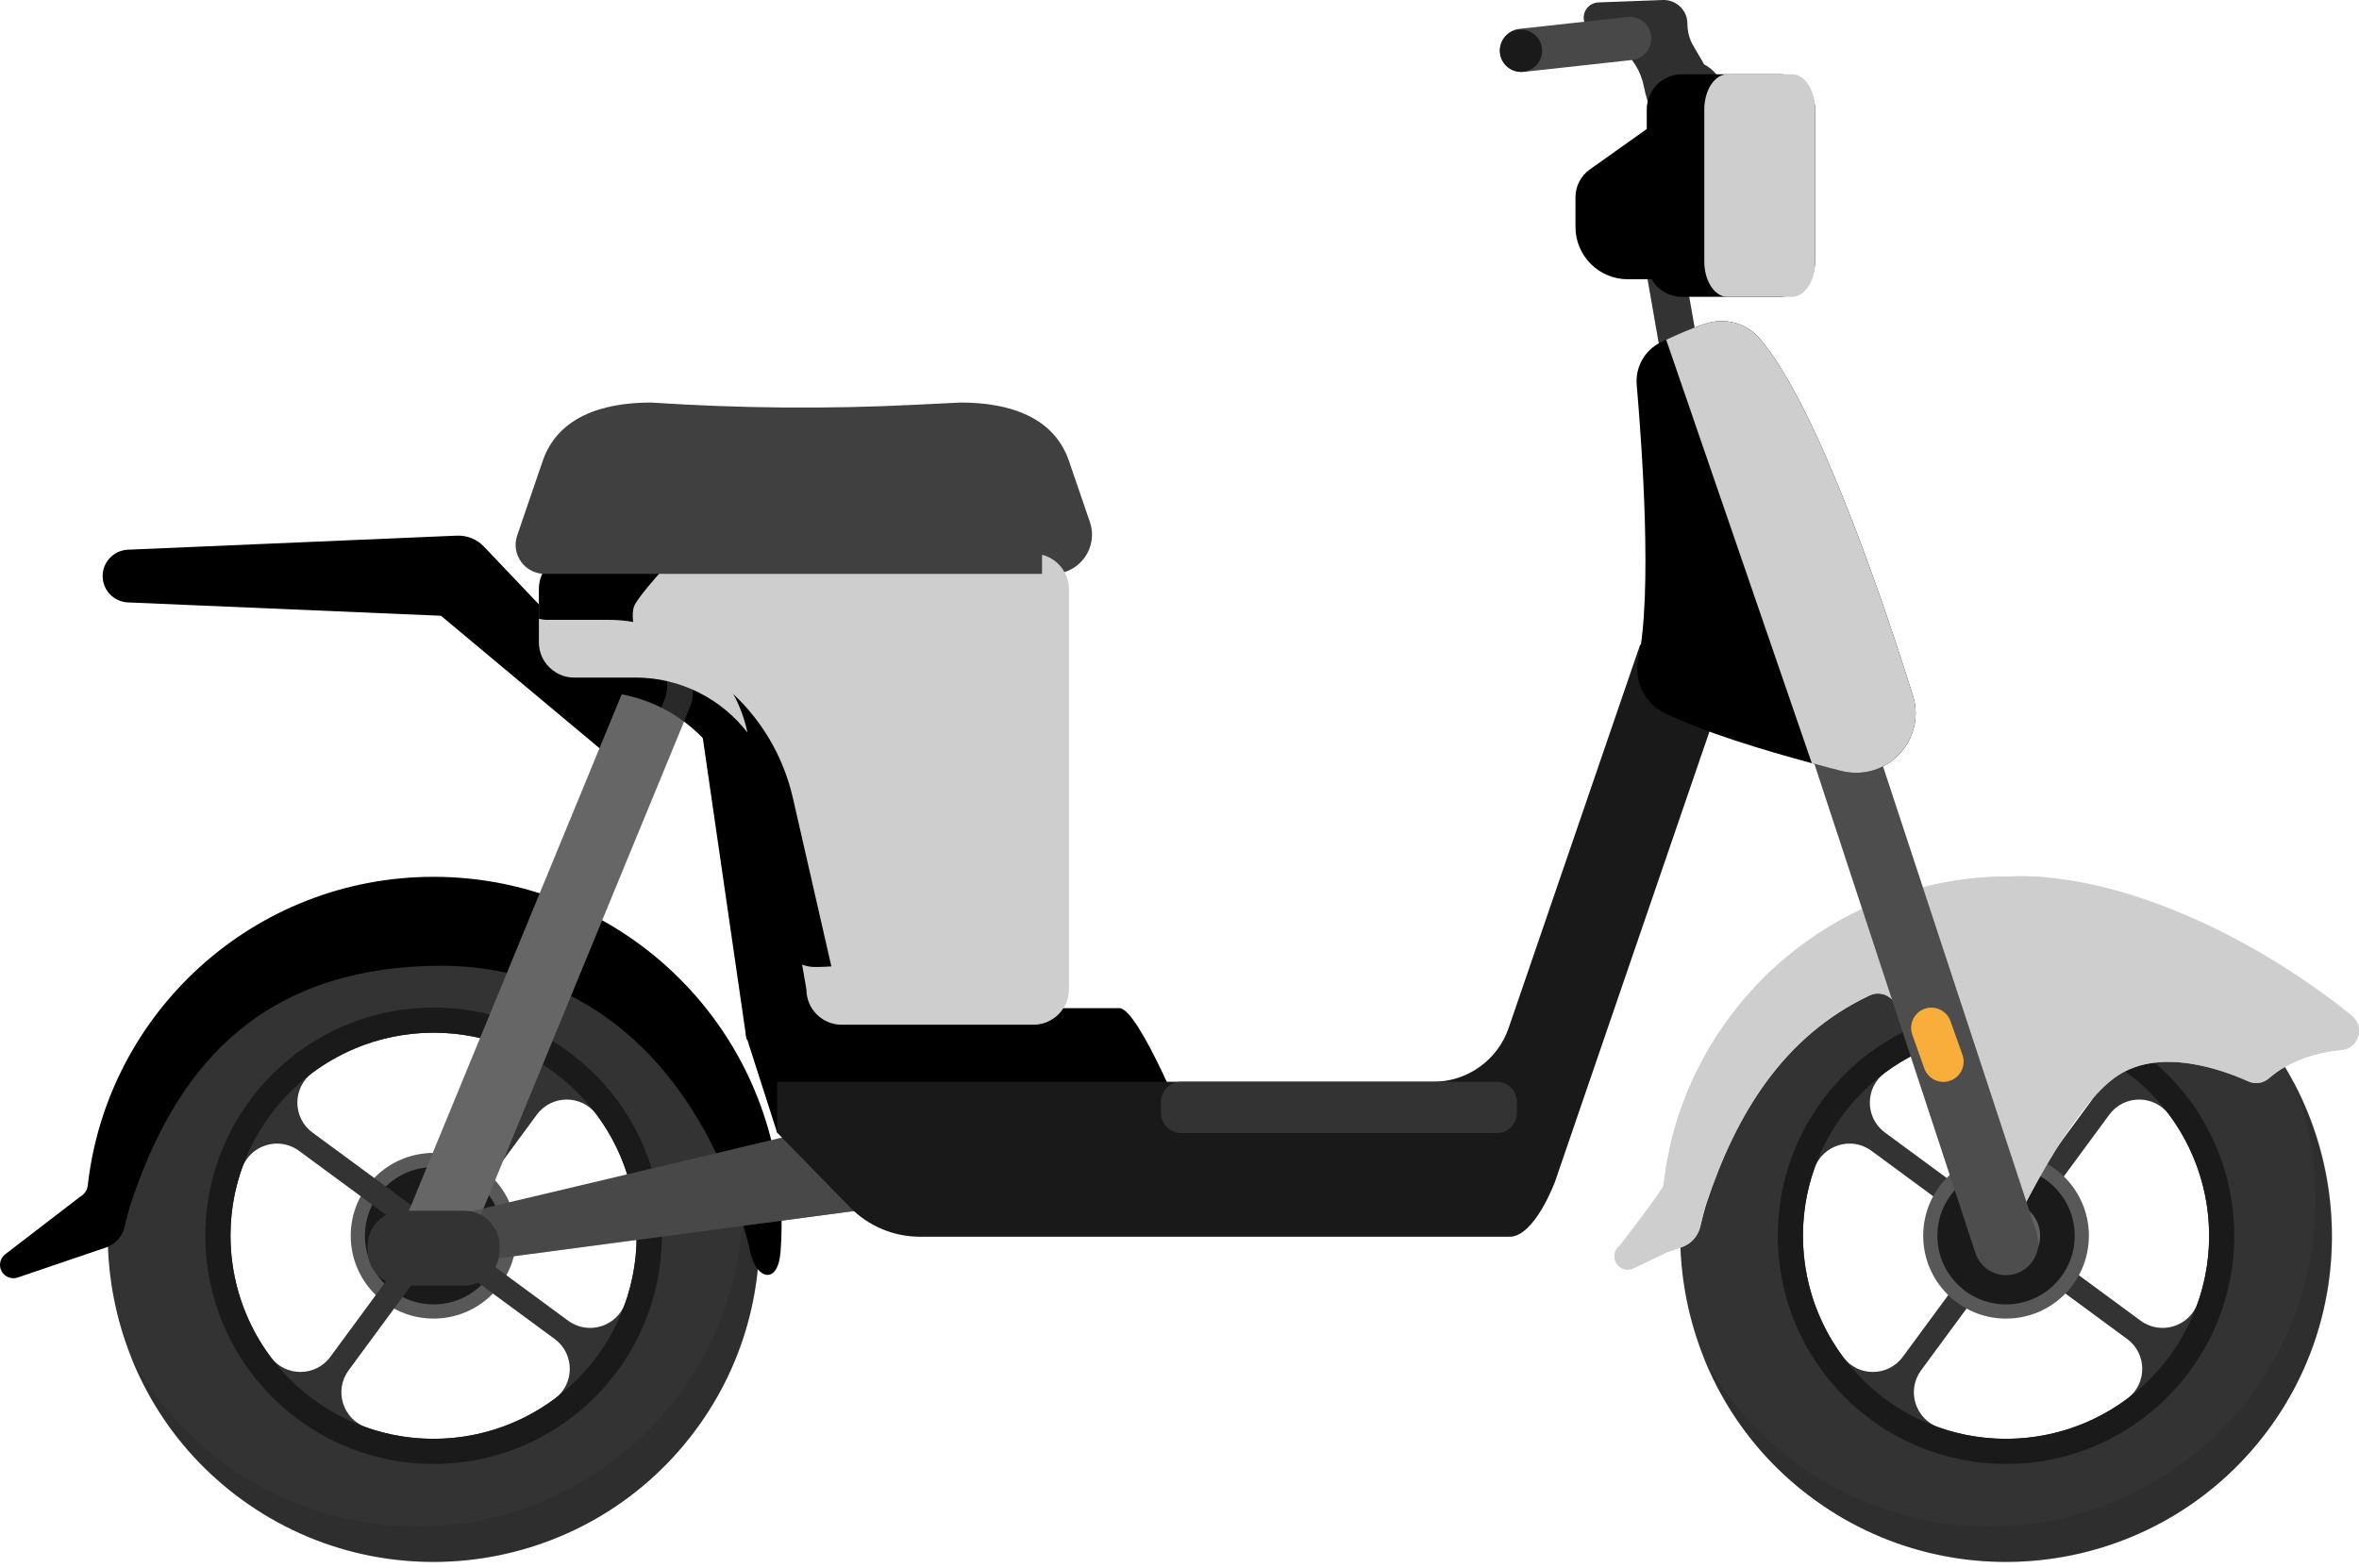 <svg width="200" height="133" viewBox="0 0 200 133" fill="none" xmlns="http://www.w3.org/2000/svg">
<path d="M134.402 0.926C134.612 0.499 135.039 0.222 135.514 0.205L140.967 0.001C142.086 -0.04 143.037 0.836 143.06 1.956C143.06 1.975 143.061 1.995 143.061 2.015C143.066 2.686 143.233 3.346 143.581 3.919C144.036 4.668 144.479 5.459 144.479 5.459C145.776 6.146 146.498 7.578 146.279 9.03L146.919 11.749L141.89 13.405C141.89 13.405 139.864 9.937 139.381 7.383C139.13 6.058 138.41 4.864 137.317 4.072C136.521 3.495 135.642 2.995 134.965 2.641C134.343 2.316 134.093 1.556 134.402 0.926Z" fill="#302F30"/>
<path d="M139.989 3.065C139.878 2.058 138.974 1.332 137.967 1.443L128.81 2.448C127.804 2.559 127.078 3.464 127.188 4.471C127.281 5.316 127.934 5.963 128.736 6.084C128.89 6.107 129.049 6.111 129.21 6.093L138.367 5.087C139.373 4.977 140.099 4.071 139.989 3.065Z" fill="#494849"/>
<path d="M130.72 4.569C130.573 5.549 129.659 6.223 128.679 6.076C127.699 5.929 127.025 5.015 127.172 4.035C127.32 3.055 128.233 2.381 129.213 2.528C130.193 2.675 130.868 3.589 130.72 4.569Z" fill="#1A1A1A"/>
<path d="M10.843 46.612L38.689 45.422L38.734 45.421C39.629 45.383 40.457 45.75 41.032 46.35L55.297 61.365C56.149 62.261 56.113 63.678 55.216 64.53C54.383 65.322 53.099 65.345 52.239 64.625L36.346 51.344L38.689 52.271L10.843 51.082C9.608 51.029 8.651 49.986 8.703 48.751C8.753 47.584 9.698 46.664 10.843 46.612Z" fill="black"/>
<path d="M186.89 82.829C174.427 73.294 156.562 76.01 147.495 88.818C138.951 100.889 141.515 117.759 153.261 126.745C165.724 136.28 183.589 133.564 192.656 120.756C201.201 108.685 198.636 91.815 186.89 82.829ZM162.874 116.196L169.293 107.475L167.742 106.333L161.322 115.054C160.067 116.759 157.522 116.763 156.258 115.065C152.85 110.486 151.934 104.465 153.828 99.081C154.53 97.083 156.962 96.33 158.667 97.585L167.388 104.005L168.53 102.453L159.809 96.034C158.104 94.779 158.1 92.233 159.798 90.969C164.377 87.561 170.398 86.646 175.782 88.539C177.779 89.241 178.533 91.673 177.278 93.378L170.858 102.099L172.41 103.241L178.829 94.52C180.084 92.815 182.63 92.811 183.894 94.51C187.302 99.088 188.217 105.109 186.324 110.494C185.622 112.491 183.19 113.244 181.485 111.989L172.764 105.57L171.622 107.121L180.343 113.54C182.048 114.795 182.051 117.341 180.353 118.605C175.774 122.013 169.754 122.929 164.369 121.035C162.372 120.333 161.619 117.901 162.874 116.196Z" fill="#333333"/>
<g style="mix-blend-mode:multiply" opacity="0.2">
<path d="M194.402 91.621C195.644 94.765 196.327 98.191 196.327 101.776C196.327 117.051 183.944 129.433 168.67 129.433C158.163 129.433 149.024 123.573 144.343 114.943C148.392 125.192 158.387 132.444 170.075 132.444C185.35 132.444 197.732 120.062 197.732 104.787C197.732 100.021 196.526 95.536 194.402 91.621Z" fill="#1A1A1A"/>
</g>
<path d="M170.075 85.438C159.389 85.438 150.726 94.101 150.726 104.787C150.726 115.474 159.389 124.137 170.075 124.137C180.762 124.137 189.425 115.474 189.425 104.787C189.425 94.101 180.762 85.438 170.075 85.438ZM170.075 122.006C160.566 122.006 152.857 114.297 152.857 104.787C152.857 95.278 160.566 87.569 170.075 87.569C179.585 87.569 187.294 95.278 187.294 104.787C187.294 114.297 179.585 122.006 170.075 122.006Z" fill="#1A1A1A"/>
<path d="M170.076 111.811C173.955 111.811 177.099 108.667 177.099 104.787C177.099 100.908 173.955 97.764 170.076 97.764C166.196 97.764 163.052 100.908 163.052 104.787C163.052 108.667 166.196 111.811 170.076 111.811Z" fill="#595859"/>
<path d="M170.076 110.609C173.291 110.609 175.897 108.003 175.897 104.788C175.897 101.573 173.291 98.967 170.076 98.967C166.861 98.967 164.254 101.573 164.254 104.788C164.254 108.003 166.861 110.609 170.076 110.609Z" fill="#1A1A1A"/>
<g opacity="0.7">
<path d="M170.076 107.675C171.671 107.675 172.964 106.382 172.964 104.787C172.964 103.192 171.671 101.898 170.076 101.898C168.481 101.898 167.188 103.192 167.188 104.787C167.188 106.382 168.481 107.675 170.076 107.675Z" fill="#808080"/>
</g>
<path d="M198.524 89.033C197.628 89.115 196.83 89.269 196.128 89.467C194.275 89.994 193.068 90.821 192.378 91.429C191.891 91.856 191.203 91.963 190.614 91.697C190.607 91.695 190.6 91.692 190.595 91.687C188.394 90.697 183.189 88.817 179.556 91.201C176.402 93.274 172.858 99.721 170.854 103.766C170.223 105.043 168.381 104.959 167.867 103.632L166.593 100.352L160.749 85.29C160.404 84.404 159.378 84.001 158.517 84.406C151.223 87.846 147.202 94.434 144.689 102.006C144.466 102.674 144.314 103.362 144.143 104.045C144.083 104.283 143.986 104.512 143.857 104.725C143.706 104.973 143.507 105.197 143.264 105.386C143.05 105.55 142.807 105.676 142.563 105.761L141.456 106.138C141.394 106.158 141.334 106.183 141.275 106.21L138.374 107.598C137.78 107.8 137.137 107.482 136.936 106.891C136.842 106.61 136.864 106.317 136.976 106.066C137.05 105.895 137.167 105.743 137.319 105.627C137.319 105.627 140.984 100.881 141.026 100.506C141.145 99.445 141.319 98.405 141.55 97.382V97.374C144.493 84.183 156.267 74.323 170.348 74.323C171.418 74.274 172.518 74.306 173.646 74.413C182.268 75.213 192.273 80.311 199.396 86.137C200.526 87.061 199.977 88.899 198.524 89.033Z" fill="#CECECE"/>
<g style="mix-blend-mode:multiply">
<path d="M166.794 86.288C166.416 90.046 167.31 93.808 168.321 97.446C168.438 97.864 168.555 98.308 168.423 98.718C168.274 99.18 167.849 99.49 167.449 99.763C167.164 99.96 166.878 100.156 166.593 100.352L160.749 85.29C160.404 84.404 159.378 84.001 158.517 84.406C151.223 87.846 147.202 94.434 144.689 102.006C144.466 102.674 144.314 103.362 144.143 104.045C144.083 104.283 143.986 104.512 143.857 104.725C143.706 104.973 143.507 105.197 143.264 105.386C143.05 105.55 142.807 105.676 142.563 105.761L141.456 106.138C141.394 106.158 141.334 106.183 141.275 106.21L138.374 107.598C137.78 107.8 137.137 107.482 136.936 106.891C136.842 106.61 136.864 106.317 136.976 106.066C138.285 105.855 139.519 105.222 140.306 104.169C141.548 102.5 141.451 100.238 141.515 98.159C141.523 97.901 141.535 97.64 141.55 97.382V97.374C144.493 84.183 156.267 74.323 170.348 74.323C171.418 74.274 172.518 74.306 173.646 74.413C169.881 77.219 167.266 81.6 166.794 86.288Z" fill="#CECECE"/>
</g>
<path d="M90.609 49.931V83.911C90.609 85.55 89.268 86.891 87.629 86.891H71.35C69.711 86.891 68.37 85.55 68.37 83.911L65.887 69.471C65.887 62.832 60.505 57.453 53.87 57.453H48.669C47.607 57.453 46.668 56.887 46.139 56.043C45.853 55.586 45.69 55.05 45.69 54.473V49.931C45.69 48.292 47.031 46.951 48.669 46.951H87.629C89.268 46.951 90.609 48.292 90.609 49.931Z" fill="#CECECE"/>
<g style="mix-blend-mode:multiply" opacity="0.8">
<path d="M199.396 86.138C198.799 85.65 198.18 85.167 197.545 84.691C197.319 85.181 196.858 85.564 196.224 85.622C195.328 85.704 194.531 85.859 193.827 86.058C191.976 86.583 190.768 87.411 190.078 88.018C189.591 88.445 188.904 88.553 188.314 88.287C188.307 88.284 188.301 88.281 188.294 88.278C186.094 87.287 180.889 85.407 177.256 87.791C174.101 89.863 170.558 96.31 168.555 100.357C168.227 101.021 167.57 101.313 166.943 101.257L167.866 103.633C168.38 104.959 170.224 105.043 170.854 103.768C172.857 99.721 176.401 93.273 179.555 91.202C183.188 88.818 188.393 90.698 190.594 91.689C190.6 91.692 190.607 91.695 190.613 91.697C191.204 91.963 191.89 91.856 192.377 91.428C193.068 90.822 194.275 89.994 196.127 89.468C196.831 89.27 197.627 89.115 198.523 89.033C199.976 88.899 200.526 87.062 199.396 86.138Z" fill="#CECECE"/>
</g>
<path d="M170.075 108.131C168.928 108.131 167.859 107.402 167.481 106.253L153.203 62.881C152.731 61.448 153.51 59.904 154.943 59.432C156.376 58.961 157.92 59.74 158.392 61.173L172.67 104.544C173.142 105.977 172.363 107.522 170.93 107.993C170.646 108.087 170.358 108.131 170.075 108.131Z" fill="#4D4D4D"/>
<path d="M142.611 21.685L139.431 22.24L141.555 34.409L144.735 33.854L142.611 21.685Z" fill="#333333"/>
<path d="M36.759 111.811C40.638 111.811 43.783 108.667 43.783 104.787C43.783 100.908 40.638 97.764 36.759 97.764C32.88 97.764 29.735 100.908 29.735 104.787C29.735 108.667 32.88 111.811 36.759 111.811Z" fill="#595859"/>
<path d="M36.759 110.609C39.974 110.609 42.581 108.003 42.581 104.788C42.581 101.573 39.974 98.967 36.759 98.967C33.544 98.967 30.938 101.573 30.938 104.788C30.938 108.003 33.544 110.609 36.759 110.609Z" fill="#1A1A1A"/>
<g opacity="0.7">
<path d="M36.759 107.675C38.355 107.675 39.648 106.382 39.648 104.787C39.648 103.192 38.355 101.898 36.759 101.898C35.164 101.898 33.871 103.192 33.871 104.787C33.871 106.382 35.164 107.675 36.759 107.675Z" fill="#808080"/>
</g>
<path d="M53.574 82.829C41.111 73.294 23.246 76.01 14.179 88.818C5.634 100.889 8.199 117.759 19.945 126.745C32.408 136.28 50.273 133.564 59.34 120.756C67.884 108.685 65.32 91.815 53.574 82.829ZM29.557 116.196L35.977 107.475L34.425 106.333L28.006 115.054C26.751 116.759 24.205 116.763 22.941 115.065C19.533 110.486 18.618 104.465 20.511 99.081C21.213 97.083 23.645 96.33 25.35 97.585L34.071 104.005L35.213 102.453L26.492 96.034C24.787 94.779 24.784 92.233 26.482 90.969C31.06 87.561 37.081 86.646 42.466 88.539C44.463 89.241 45.216 91.673 43.961 93.378L37.542 102.099L39.093 103.241L45.513 94.52C46.767 92.815 49.313 92.811 50.577 94.51C53.986 99.088 54.901 105.109 53.007 110.494C52.305 112.491 49.873 113.244 48.168 111.989L39.447 105.57L38.305 107.121L47.026 113.54C48.731 114.795 48.735 117.341 47.037 118.605C42.458 122.013 36.437 122.929 31.053 121.035C29.055 120.333 28.302 117.901 29.557 116.196Z" fill="#333333"/>
<g style="mix-blend-mode:multiply" opacity="0.2">
<path d="M61.086 91.621C62.328 94.765 63.01 98.191 63.01 101.776C63.01 117.051 50.628 129.433 35.354 129.433C24.846 129.433 15.707 123.573 11.027 114.943C15.075 125.192 25.07 132.444 36.759 132.444C52.033 132.444 64.415 120.062 64.415 104.787C64.415 100.021 63.209 95.536 61.086 91.621Z" fill="#1A1A1A"/>
</g>
<path d="M36.759 74.35C21.587 74.35 9.09 85.8 7.439 100.533C7.397 100.907 7.18 101.229 6.865 101.433C6.811 101.468 6.757 101.505 6.705 101.545L0.442 106.358C0.07 106.646 -0.099 107.15 0.06 107.622C0.261 108.213 0.904 108.531 1.498 108.33L7.776 106.194L8.975 105.787C9.218 105.702 9.462 105.576 9.675 105.412C9.919 105.223 10.117 105 10.269 104.751C10.399 104.538 10.495 104.309 10.555 104.072C10.726 103.389 10.878 102.7 11.101 102.032C14.735 91.092 21.51 82.208 36.759 81.894C51.811 81.584 60.691 93.345 63.634 106.264C64.146 108.506 65.961 108.965 66.177 106.154C66.237 105.397 66.267 104.629 66.267 103.857C66.267 87.559 53.055 74.35 36.759 74.35Z" fill="black"/>
<path d="M36.759 85.438C26.072 85.438 17.409 94.101 17.409 104.787C17.409 115.474 26.072 124.137 36.759 124.137C47.446 124.137 56.109 115.474 56.109 104.787C56.109 94.101 47.446 85.438 36.759 85.438ZM36.759 122.006C27.25 122.006 19.541 114.297 19.541 104.787C19.541 95.278 27.25 87.569 36.759 87.569C46.268 87.569 53.977 95.278 53.977 104.787C53.977 114.297 46.268 122.006 36.759 122.006Z" fill="#1A1A1A"/>
<path d="M56.951 56.139C55.478 55.534 53.794 56.236 53.188 57.707L33.996 104.3C33.39 105.771 34.093 107.453 35.566 108.058C35.925 108.206 36.296 108.275 36.661 108.275C37.795 108.275 38.871 107.603 39.329 106.491L58.521 59.897C59.127 58.426 58.424 56.744 56.951 56.139Z" fill="#666666"/>
<path d="M79.264 101.781L77.526 102.012L65.646 103.589L40.38 106.944L39.612 102.794L62.661 97.328L74.415 94.542L77.782 93.742L79.264 101.781Z" fill="#494848"/>
<g style="mix-blend-mode:multiply" opacity="0.3">
<path d="M77.526 102.013L65.646 103.59C64.903 101.395 63.9 99.289 62.661 97.329L74.415 94.543C74.847 94.771 75.202 95.154 75.5 95.546C76.89 97.379 77.467 99.689 77.526 102.013Z" fill="#494848"/>
</g>
<g style="mix-blend-mode:multiply" opacity="0.4">
<path d="M77.781 93.744L77.209 93.88L78.117 98.803L39.815 103.889L40.379 106.946L79.264 101.783L77.781 93.744Z" fill="#494848"/>
</g>
<path d="M69.296 89.018C68.276 89.018 67.355 88.317 67.119 87.281L62.87 68.68C61.611 63.169 56.98 59.154 51.347 58.69L47.102 58.34C45.872 58.238 44.957 57.159 45.059 55.929C45.16 54.699 46.24 53.782 47.47 53.885L51.714 54.235C59.299 54.86 65.533 60.265 67.227 67.684L71.476 86.285C71.751 87.489 70.999 88.687 69.795 88.962C69.628 89 69.46 89.018 69.296 89.018Z" fill="black"/>
<path d="M59.401 61.318L63.291 88.135H67.864C67.864 88.135 66.189 62.699 59.401 61.318Z" fill="black"/>
<path d="M100.791 96.044H65.886L63.245 87.814C63.245 86.175 64.248 85.486 65.887 85.486H94.907C96.546 85.486 100.791 96.044 100.791 96.044Z" fill="black"/>
<path d="M146.577 57.231L139.06 54.652L127.906 87.167C126.97 89.896 124.404 91.728 121.519 91.728H65.886V96.042L72.06 102.368C73.621 103.967 75.762 104.869 77.997 104.869H127.992C130.113 104.869 131.833 100.21 131.833 100.21L146.577 57.231Z" fill="#191919"/>
<path d="M150.911 25.17H142.595C140.956 25.17 139.615 23.829 139.615 22.19V9.277C139.615 7.638 140.956 6.297 142.595 6.297H150.911C152.55 6.297 153.891 7.638 153.891 9.277V22.19C153.891 23.829 152.55 25.17 150.911 25.17Z" fill="black"/>
<path d="M141.432 9.645L134.784 14.373C134.023 14.915 133.571 15.791 133.571 16.724V19.242C133.571 21.693 135.558 23.68 138.009 23.68H143.145L141.432 9.645Z" fill="black"/>
<path d="M151.93 25.17H146.455C145.376 25.17 144.494 23.829 144.494 22.19V9.277C144.494 7.638 145.376 6.297 146.455 6.297H151.93C153.009 6.297 153.891 7.638 153.891 9.277V22.19C153.891 23.829 153.009 25.17 151.93 25.17Z" fill="#CECECE"/>
<path d="M54.6 55.921L46.139 56.043C45.853 55.586 45.69 55.05 45.69 54.473V49.931C45.69 48.292 47.031 46.951 48.669 46.951H57.406C55.708 48.806 54.021 50.743 53.768 51.391C53.234 52.757 54.6 55.921 54.6 55.921Z" fill="black"/>
<g style="mix-blend-mode:multiply" opacity="0.4">
<path d="M56.951 56.139C56.467 55.94 55.96 55.885 55.475 55.95C56.455 56.727 56.848 58.084 56.348 59.297L37.156 105.891C36.75 106.877 35.858 107.516 34.871 107.649C35.078 107.813 35.309 107.953 35.566 108.058C35.925 108.205 36.296 108.275 36.662 108.275C37.796 108.275 38.871 107.603 39.329 106.49L58.521 59.897C59.127 58.426 58.424 56.744 56.951 56.139Z" fill="#666666"/>
</g>
<path d="M89.261 48.661H46.179C44.49 48.661 43.302 46.998 43.85 45.4L46.012 39.086C47.275 35.399 50.993 34.133 55.196 34.133C62.634 34.629 70.094 34.694 77.54 34.326L81.444 34.133C85.648 34.133 89.365 35.399 90.628 39.086L92.402 44.265C93.14 46.419 91.539 48.661 89.261 48.661Z" fill="#404040"/>
<g style="mix-blend-mode:multiply">
<path d="M51.607 52.56H46.407C46.159 52.56 45.92 52.526 45.69 52.469V54.474C45.69 55.05 45.853 55.587 46.139 56.044C46.668 56.888 47.607 57.454 48.669 57.454H53.87C57.735 57.454 61.173 59.282 63.371 62.118C62.236 56.66 57.4 52.56 51.607 52.56Z" fill="#CECECE"/>
<path d="M88.346 47.043V62.739C88.346 73.331 79.68 81.997 69.087 81.997C68.706 81.997 68.341 81.922 68.005 81.79L68.37 83.912C68.37 85.551 69.711 86.892 71.35 86.892H87.629C89.268 86.892 90.609 85.551 90.609 83.912V49.932C90.609 48.54 89.641 47.367 88.346 47.043Z" fill="#CECECE"/>
</g>
<path d="M39.367 102.666H34.151C32.506 102.666 31.171 104 31.171 105.646V106.026C31.171 107.672 32.506 109.006 34.151 109.006H39.367C41.012 109.006 42.347 107.672 42.347 106.026V105.646C42.347 104 41.012 102.666 39.367 102.666Z" fill="#333333"/>
<g style="mix-blend-mode:multiply" opacity="0.4">
<path d="M41.698 103.799C41.728 103.967 41.747 104.139 41.747 104.315V104.695C41.747 106.334 40.406 107.675 38.767 107.675H33.551C32.609 107.675 31.767 107.23 31.22 106.542C31.466 107.937 32.689 109.006 34.151 109.006H39.367C41.006 109.006 42.347 107.665 42.347 106.026V105.646C42.347 104.949 42.103 104.308 41.698 103.799Z" fill="#333333"/>
</g>
<path d="M126.905 91.728H100.132C99.193 91.728 98.432 92.49 98.432 93.429V94.379C98.432 95.318 99.193 96.079 100.132 96.079H126.905C127.844 96.079 128.605 95.318 128.605 94.379V93.429C128.605 92.49 127.844 91.728 126.905 91.728Z" fill="#333333"/>
<path d="M162.413 60.488C162.413 61.675 161.991 62.842 161.196 63.769C159.95 65.224 157.988 65.842 156.13 65.376C155.383 65.187 154.531 64.966 153.612 64.717H153.61C149.631 63.647 144.419 62.08 141.111 60.451C139.41 59.614 138.508 57.732 138.905 55.874C140.1 50.279 139.216 37.88 138.764 32.637C138.632 31.127 139.444 29.689 140.808 29.026C140.954 28.954 141.106 28.882 141.262 28.808C142.216 28.358 143.341 27.872 144.513 27.469C146.169 26.895 148.024 27.355 149.172 28.681C154.188 34.465 160.056 52.196 162.182 58.983C162.336 59.477 162.413 59.984 162.413 60.488Z" fill="black"/>
<path d="M162.413 60.488C162.413 61.675 161.991 62.842 161.196 63.769C159.95 65.224 157.988 65.842 156.13 65.376C155.383 65.187 154.531 64.966 153.612 64.717H153.61L141.262 28.808C142.216 28.358 143.341 27.872 144.513 27.469C146.169 26.895 148.025 27.355 149.172 28.681C154.188 34.465 160.056 52.196 162.182 58.983C162.336 59.477 162.413 59.984 162.413 60.488Z" fill="#CECECE"/>
<path d="M165.34 91.642C164.45 91.959 163.463 91.49 163.147 90.6L162.127 87.735C161.811 86.846 162.28 85.859 163.169 85.542C164.059 85.226 165.046 85.695 165.362 86.584L166.382 89.449C166.698 90.339 166.229 91.326 165.34 91.642Z" fill="#F9AE3B"/>
</svg>
